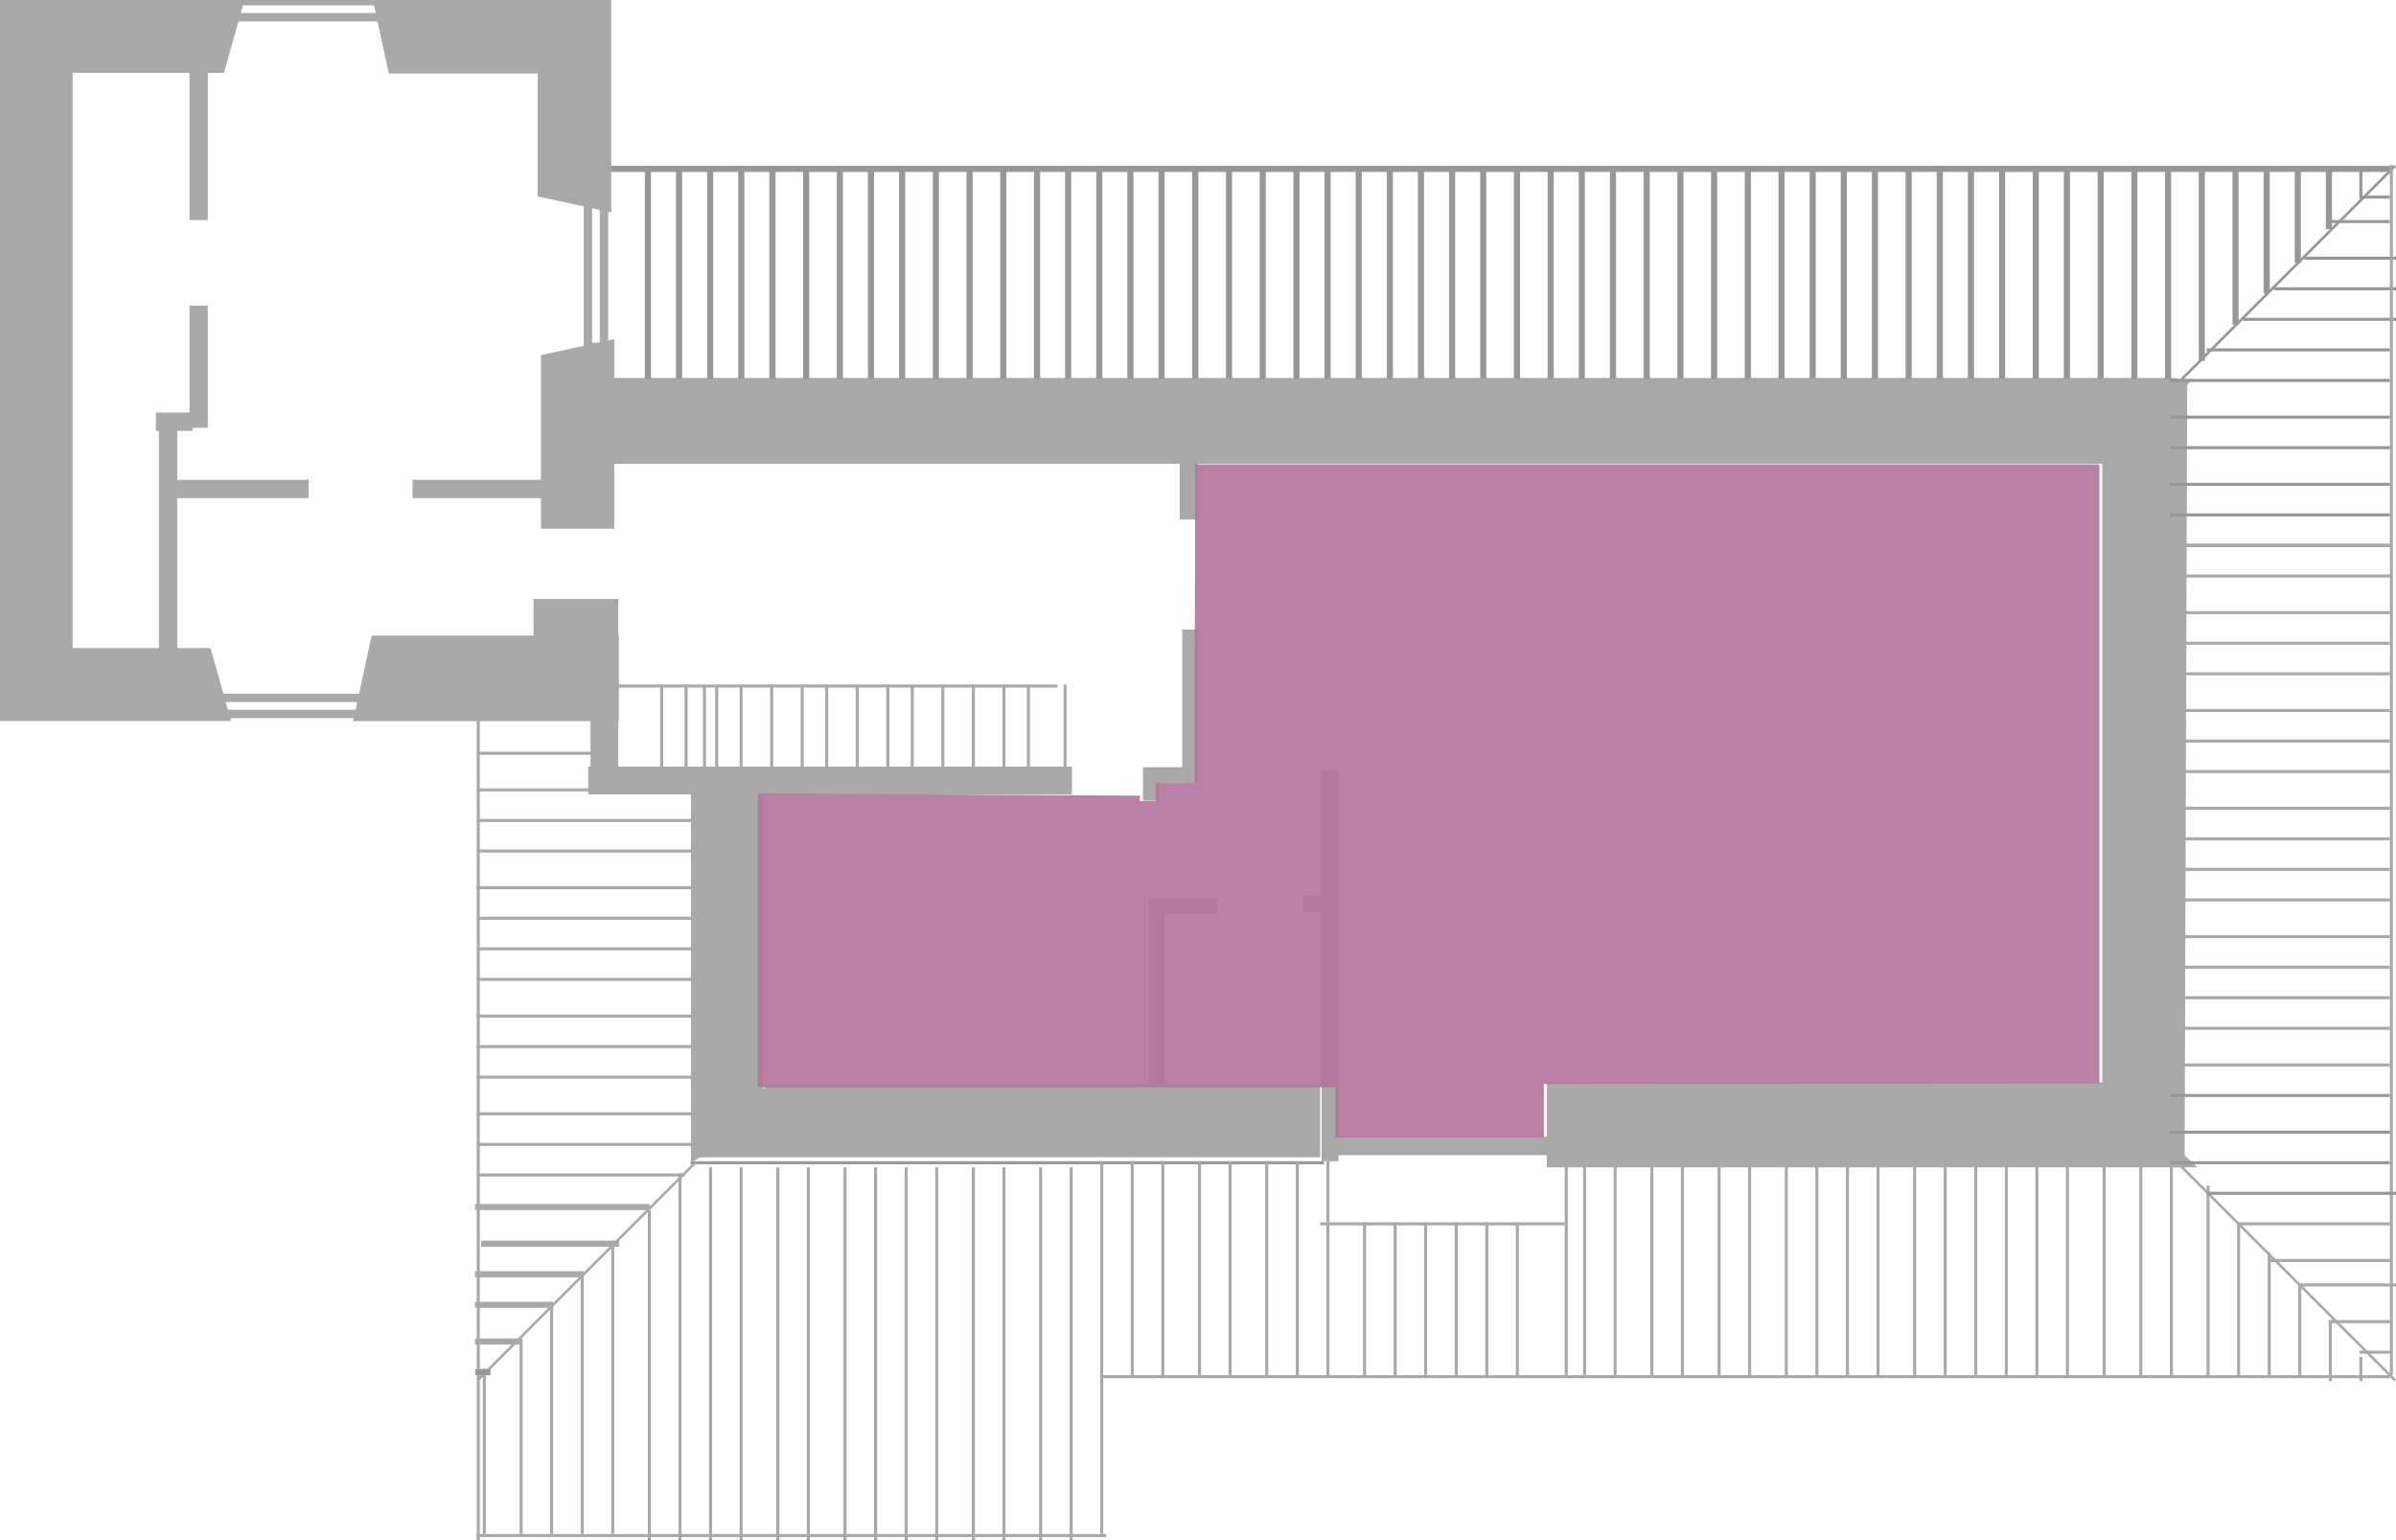 <?xml version="1.0" encoding="UTF-8"?>
<svg width="392px" height="252px" viewBox="0 0 392 252" version="1.1" xmlns="http://www.w3.org/2000/svg" xmlns:xlink="http://www.w3.org/1999/xlink">
    <!-- Generator: Sketch 51.3 (57544) - http://www.bohemiancoding.com/sketch -->
    <title>Artboard</title>
    <desc>Created with Sketch.</desc>
    <defs></defs>
    <g id="Artboard" stroke="none" stroke-width="1" fill="none" fill-rule="evenodd">
        <g id="Group">
            <g id="Group-15">
                <polygon id="Line-32" fill="#A9A9A9" fill-rule="nonzero" points="108 112 108.5 112 108.5 126 108 126"></polygon>
                <polygon id="Line-33" fill="#A9A9A9" fill-rule="nonzero" points="112 112 112.5 112 112.5 127 112 127"></polygon>
                <polygon id="Line-33-Copy" fill="#A9A9A9" fill-rule="nonzero" points="115 112 115.5 112 115.5 127 115 127"></polygon>
                <polygon id="Line-33-Copy-2" fill="#A9A9A9" fill-rule="nonzero" points="117 112 117.5 112 117.5 127 117 127"></polygon>
                <polygon id="Line-33-Copy-3" fill="#A9A9A9" fill-rule="nonzero" points="121 112 121.5 112 121.5 127 121 127"></polygon>
                <polygon id="Line-33-Copy-4" fill="#A9A9A9" fill-rule="nonzero" points="126 112 126.5 112 126.5 127 126 127"></polygon>
                <polygon id="Line-33-Copy-5" fill="#A9A9A9" fill-rule="nonzero" points="131 112 131.5 112 131.5 127 131 127"></polygon>
                <polygon id="Line-33-Copy-6" fill="#A9A9A9" fill-rule="nonzero" points="135 112 135.5 112 135.5 127 135 127"></polygon>
                <polygon id="Line-33-Copy-7" fill="#A9A9A9" fill-rule="nonzero" points="140 112 140.5 112 140.5 127 140 127"></polygon>
                <polygon id="Line-33-Copy-8" fill="#A9A9A9" fill-rule="nonzero" points="145 112 145.5 112 145.5 127 145 127"></polygon>
                <polygon id="Line-33-Copy-9" fill="#A9A9A9" fill-rule="nonzero" points="149 112 149.5 112 149.5 127 149 127"></polygon>
                <polygon id="Line-33-Copy-10" fill="#A9A9A9" fill-rule="nonzero" points="154 112 154.5 112 154.5 127 154 127"></polygon>
                <polygon id="Line-33-Copy-11" fill="#A9A9A9" fill-rule="nonzero" points="159 112 159.5 112 159.5 127 159 127"></polygon>
                <polygon id="Line-33-Copy-12" fill="#A9A9A9" fill-rule="nonzero" points="164 112 164.5 112 164.5 127 164 127"></polygon>
                <polygon id="Line-33-Copy-13" fill="#A9A9A9" fill-rule="nonzero" points="168 112 168.5 112 168.5 127 168 127"></polygon>
                <polygon id="Line-11" fill="#A9A9A9" fill-rule="nonzero" points="356 190.302 356.302 190 392 225.698 391.698 226"></polygon>
                <polygon id="Line-12" fill="#979797" fill-rule="nonzero" points="356.302 63 356 62.698 391.698 27 392 27.302"></polygon>
                <polygon id="Line-13" fill="#979797" fill-rule="nonzero" points="361 57.5 361 57 391 57 391 57.5"></polygon>
                <polygon id="Line-14" fill="#979797" fill-rule="nonzero" points="367 52.5 367 52 392 52 392 52.5"></polygon>
                <polygon id="Line-15" fill="#979797" fill-rule="nonzero" points="372 47.5 372 47 392 47 392 47.5"></polygon>
                <polygon id="Line-16" fill="#979797" fill-rule="nonzero" points="377 42.5 377 42 392 42 392 42.5"></polygon>
                <polygon id="Line-17" fill="#979797" fill-rule="nonzero" points="381 36.5 381 36 391 36 391 36.5"></polygon>
                <polygon id="Line-18" fill="#979797" fill-rule="nonzero" points="386 32.5 386 32 391 32 391 32.5"></polygon>
                <g id="Group-12" transform="translate(99, 27)" stroke="#979797" stroke-linecap="square">
                    <path d="M0.212,0.635 L291.789,0.635" id="Line-7"></path>
                    <path d="M0.212,35.365 L256.574,35.365" id="Line-7-Copy"></path>
                    <path d="M7.003,0.635 L7.003,35.365" id="Line-8"></path>
                    <path d="M12.096,0.635 L12.096,35.365" id="Line-8-Copy"></path>
                    <path d="M17.189,0.635 L17.189,35.365" id="Line-8-Copy-2"></path>
                    <path d="M22.282,0.635 L22.282,35.365" id="Line-8-Copy-3"></path>
                    <path d="M27.375,0.635 L27.375,35.365" id="Line-8-Copy-4"></path>
                    <path d="M32.892,0.635 L32.892,35.365" id="Line-8-Copy-5"></path>
                    <path d="M38.41,0.635 L38.41,35.365" id="Line-8-Copy-6"></path>
                    <path d="M43.503,0.635 L43.503,35.365" id="Line-8-Copy-7"></path>
                    <path d="M48.596,0.635 L48.596,35.365" id="Line-8-Copy-8"></path>
                    <path d="M54.113,0.635 L54.113,35.365" id="Line-8-Copy-9"></path>
                    <path d="M59.631,0.635 L59.631,35.365" id="Line-8-Copy-10"></path>
                    <path d="M65.148,0.635 L65.148,35.365" id="Line-8-Copy-11"></path>
                    <path d="M70.666,0.635 L70.666,35.365" id="Line-8-Copy-12"></path>
                    <path d="M75.759,0.635 L75.759,35.365" id="Line-8-Copy-13"></path>
                    <path d="M80.852,0.635 L80.852,35.365" id="Line-8-Copy-14"></path>
                    <path d="M85.945,0.635 L85.945,35.365" id="Line-8-Copy-15"></path>
                    <path d="M91.038,0.635 L91.038,35.365" id="Line-8-Copy-16"></path>
                    <path d="M96.555,0.635 L96.555,35.365" id="Line-8-Copy-17"></path>
                    <path d="M102.073,0.635 L102.073,35.365" id="Line-8-Copy-18"></path>
                    <path d="M107.59,0.635 L107.59,35.365" id="Line-8-Copy-19"></path>
                    <path d="M113.108,0.635 L113.108,35.365" id="Line-8-Copy-20"></path>
                    <path d="M118.201,0.635 L118.201,35.365" id="Line-8-Copy-21"></path>
                    <path d="M123.294,0.635 L123.294,35.365" id="Line-8-Copy-22"></path>
                    <path d="M128.387,0.635 L128.387,35.365" id="Line-8-Copy-23"></path>
                    <path d="M133.48,0.635 L133.48,35.365" id="Line-8-Copy-24"></path>
                    <path d="M138.573,0.635 L138.573,35.365" id="Line-8-Copy-25"></path>
                    <path d="M143.666,0.635 L143.666,35.365" id="Line-8-Copy-26"></path>
                    <path d="M149.183,0.635 L149.183,35.365" id="Line-8-Copy-27"></path>
                    <path d="M154.701,0.635 L154.701,35.365" id="Line-8-Copy-28"></path>
                    <path d="M159.794,0.635 L159.794,35.365" id="Line-8-Copy-29"></path>
                    <path d="M164.887,0.635 L164.887,35.365" id="Line-8-Copy-30"></path>
                    <path d="M170.404,0.635 L170.404,35.365" id="Line-8-Copy-31"></path>
                    <path d="M175.922,0.635 L175.922,35.365" id="Line-8-Copy-32"></path>
                    <path d="M181.439,0.635 L181.439,35.365" id="Line-8-Copy-33"></path>
                    <path d="M186.956,0.635 L186.956,35.365" id="Line-8-Copy-34"></path>
                    <path d="M192.474,0.635 L192.474,35.365" id="Line-8-Copy-35"></path>
                    <path d="M197.567,0.635 L197.567,35.365" id="Line-8-Copy-36"></path>
                    <path d="M202.66,0.635 L202.66,35.365" id="Line-8-Copy-37"></path>
                    <path d="M207.753,0.635 L207.753,35.365" id="Line-8-Copy-38"></path>
                    <path d="M213.27,0.635 L213.27,35.365" id="Line-8-Copy-39"></path>
                    <path d="M218.363,0.635 L218.363,35.365" id="Line-8-Copy-40"></path>
                    <path d="M223.456,0.635 L223.456,35.365" id="Line-8-Copy-41"></path>
                    <path d="M228.549,0.635 L228.549,35.365" id="Line-8-Copy-42"></path>
                    <path d="M234.067,0.635 L234.067,35.365" id="Line-8-Copy-43"></path>
                    <path d="M239.16,0.635 L239.16,35.365" id="Line-8-Copy-44"></path>
                    <path d="M244.677,0.635 L244.677,35.365" id="Line-8-Copy-45"></path>
                    <path d="M250.195,0.635 L250.195,35.365" id="Line-8-Copy-46"></path>
                    <path d="M255.712,0.635 L255.712,35.365" id="Line-8-Copy-47"></path>
                    <path d="M261.23,0.635 L261.23,31.556" id="Line-8-Copy-48"></path>
                    <path d="M266.747,0.635 L266.747,25.624" id="Line-8-Copy-49"></path>
                    <path d="M271.84,0.635 L271.84,20.541" id="Line-8-Copy-50"></path>
                    <path d="M276.933,0.635 L276.933,15.513" id="Line-8-Copy-51"></path>
                    <path d="M282.026,0.635 L282.026,9.991" id="Line-8-Copy-52"></path>
                </g>
                <polygon id="Line-7" fill="#A9A9A9" fill-rule="nonzero" points="180 225.5 180 225 391 225 391 225.5"></polygon>
                <path d="M113,190.5 L113,190 L216.636,190 L216.636,190.5 L113,190.5 Z M256.329,190.5 L256.329,190 L356,190 L356,190.5 L256.329,190.5 Z" id="Line-7-Copy" fill="#979797" fill-rule="nonzero"></path>
                <path d="M111.5,252 L111,252 L111,192 L111.5,192 L111.5,252 Z M111,252 L111,192 L111.5,192 L111.5,252 L111,252 Z" id="Line-8-Copy" fill="#A9A9A9" fill-rule="nonzero"></path>
                <path d="M116.5,252 L116,252 L116,191 L116.5,191 L116.5,252 Z M116,252 L116,191 L116.5,191 L116.5,252 L116,252 Z" id="Line-8-Copy-2" fill="#A9A9A9" fill-rule="nonzero"></path>
                <path d="M121.5,252 L121,252 L121,191 L121.5,191 L121.5,252 Z M121,252 L121,191 L121.5,191 L121.5,252 L121,252 Z" id="Line-8-Copy-3" fill="#A9A9A9" fill-rule="nonzero"></path>
                <path d="M127.5,252 L127,252 L127,191 L127.5,191 L127.5,252 Z M127,252 L127,191 L127.5,191 L127.5,252 L127,252 Z" id="Line-8-Copy-4" fill="#A9A9A9" fill-rule="nonzero"></path>
                <path d="M132.5,252 L132,252 L132,191 L132.5,191 L132.5,252 Z M132,252 L132,191 L132.5,191 L132.5,252 L132,252 Z" id="Line-8-Copy-5" fill="#A9A9A9" fill-rule="nonzero"></path>
                <path d="M138.5,252 L138,252 L138,191 L138.5,191 L138.5,252 Z M138,252 L138,191 L138.5,191 L138.5,252 L138,252 Z" id="Line-8-Copy-6" fill="#A9A9A9" fill-rule="nonzero"></path>
                <path d="M143.5,252 L143,252 L143,191 L143.5,191 L143.5,252 Z M143,252 L143,191 L143.5,191 L143.5,252 L143,252 Z" id="Line-8-Copy-7" fill="#A9A9A9" fill-rule="nonzero"></path>
                <path d="M148.5,252 L148,252 L148,191 L148.5,191 L148.5,252 Z M148,252 L148,191 L148.5,191 L148.5,252 L148,252 Z" id="Line-8-Copy-8" fill="#A9A9A9" fill-rule="nonzero"></path>
                <path d="M153.5,252 L153,252 L153,191 L153.5,191 L153.5,252 Z M153,252 L153,191 L153.5,191 L153.5,252 L153,252 Z" id="Line-8-Copy-9" fill="#A9A9A9" fill-rule="nonzero"></path>
                <path d="M159.5,252 L159,252 L159,191 L159.5,191 L159.5,252 Z M159,252 L159,191 L159.5,191 L159.5,252 L159,252 Z" id="Line-8-Copy-10" fill="#A9A9A9" fill-rule="nonzero"></path>
                <path d="M164.5,252 L164,252 L164,191 L164.5,191 L164.5,252 Z M164,252 L164,191 L164.5,191 L164.5,252 L164,252 Z" id="Line-8-Copy-11" fill="#A9A9A9" fill-rule="nonzero"></path>
                <path d="M170.5,252 L170,252 L170,191 L170.5,191 L170.5,252 Z M170,252 L170,191 L170.5,191 L170.5,252 L170,252 Z" id="Line-8-Copy-12" fill="#A9A9A9" fill-rule="nonzero"></path>
                <path d="M175.5,252 L175,252 L175,191 L175.5,191 L175.5,252 Z M175,252 L175,191 L175.5,191 L175.5,252 L175,252 Z" id="Line-8-Copy-13" fill="#A9A9A9" fill-rule="nonzero"></path>
                <polygon id="Line-19" fill="#A9A9A9" fill-rule="nonzero" points="181 251 181 251.5 78 251.5 78 251"></polygon>
                <polygon id="Line-20" fill="#A9A9A9" fill-rule="nonzero" points="78.5 252 78 252 78 117 78.5 117"></polygon>
                <polygon id="Line-8-Copy-14" fill="#A9A9A9" fill-rule="nonzero" points="180 190 180.5 190 180.5 251 180 251"></polygon>
                <polygon id="Line-8-Copy-15" fill="#A9A9A9" fill-rule="nonzero" points="185 190 185.5 190 185.5 225 185 225"></polygon>
                <polygon id="Line-8-Copy-16" fill="#A9A9A9" fill-rule="nonzero" points="190 190 190.5 190 190.5 225 190 225"></polygon>
                <polygon id="Line-8-Copy-17" fill="#A9A9A9" fill-rule="nonzero" points="196 190 196.5 190 196.5 225 196 225"></polygon>
                <polygon id="Line-8-Copy-18" fill="#A9A9A9" fill-rule="nonzero" points="201 190 201.5 190 201.5 225 201 225"></polygon>
                <polygon id="Line-8-Copy-19" fill="#A9A9A9" fill-rule="nonzero" points="207 190 207.5 190 207.5 225 207 225"></polygon>
                <polygon id="Line-8-Copy-20" fill="#A9A9A9" fill-rule="nonzero" points="212 190 212.5 190 212.5 225 212 225"></polygon>
                <polygon id="Line-8-Copy-54" fill="#A9A9A9" fill-rule="nonzero" points="217 190 217.5 190 217.5 225 217 225"></polygon>
                <polygon id="Line-8-Copy-55" fill="#A9A9A9" fill-rule="nonzero" points="256 190 256.5 190 256.5 225 256 225"></polygon>
                <path d="M223.5,225 L223,225 L223,200 L223.5,200 L223.5,225 Z M223,225 L223,200 L223.5,200 L223.5,225 L223,225 Z" id="Line-8-Copy-22" fill="#A9A9A9" fill-rule="nonzero"></path>
                <path d="M228.5,225 L228,225 L228,200 L228.5,200 L228.5,225 Z M228,225 L228,200 L228.5,200 L228.5,225 L228,225 Z" id="Line-8-Copy-23" fill="#A9A9A9" fill-rule="nonzero"></path>
                <path d="M233.5,225 L233,225 L233,200 L233.5,200 L233.5,225 Z M233,225 L233,200 L233.5,200 L233.5,225 L233,225 Z" id="Line-8-Copy-24" fill="#A9A9A9" fill-rule="nonzero"></path>
                <path d="M238.5,225 L238,225 L238,200 L238.5,200 L238.5,225 Z M238,225 L238,200 L238.5,200 L238.5,225 L238,225 Z" id="Line-8-Copy-25" fill="#A9A9A9" fill-rule="nonzero"></path>
                <path d="M243.5,225 L243,225 L243,200 L243.5,200 L243.5,225 Z M243,225 L243,200 L243.5,200 L243.5,225 L243,225 Z" id="Line-8-Copy-26" fill="#A9A9A9" fill-rule="nonzero"></path>
                <path d="M248.5,225 L248,225 L248,200 L248.5,200 L248.5,225 Z M248,225 L248,200 L248.5,200 L248.5,225 L248,225 Z" id="Line-8-Copy-27" fill="#A9A9A9" fill-rule="nonzero"></path>
                <polygon id="Line-8-Copy-29" fill="#A9A9A9" fill-rule="nonzero" points="259 190 259.5 190 259.5 225 259 225"></polygon>
                <polygon id="Line-8-Copy-30" fill="#A9A9A9" fill-rule="nonzero" points="264 190 264.5 190 264.5 225 264 225"></polygon>
                <polygon id="Line-8-Copy-31" fill="#A9A9A9" fill-rule="nonzero" points="270 190 270.5 190 270.5 225 270 225"></polygon>
                <polygon id="Line-8-Copy-32" fill="#A9A9A9" fill-rule="nonzero" points="275 190 275.5 190 275.5 225 275 225"></polygon>
                <polygon id="Line-8-Copy-33" fill="#A9A9A9" fill-rule="nonzero" points="281 190 281.5 190 281.5 225 281 225"></polygon>
                <polygon id="Line-8-Copy-34" fill="#A9A9A9" fill-rule="nonzero" points="286 190 286.5 190 286.5 225 286 225"></polygon>
                <polygon id="Line-8-Copy-35" fill="#A9A9A9" fill-rule="nonzero" points="292 190 292.5 190 292.5 225 292 225"></polygon>
                <polygon id="Line-8-Copy-36" fill="#A9A9A9" fill-rule="nonzero" points="297 190 297.5 190 297.5 225 297 225"></polygon>
                <polygon id="Line-8-Copy-37" fill="#A9A9A9" fill-rule="nonzero" points="302 190 302.5 190 302.5 225 302 225"></polygon>
                <polygon id="Line-8-Copy-38" fill="#A9A9A9" fill-rule="nonzero" points="307 190 307.5 190 307.5 225 307 225"></polygon>
                <polygon id="Line-8-Copy-39" fill="#A9A9A9" fill-rule="nonzero" points="313 190 313.5 190 313.5 225 313 225"></polygon>
                <polygon id="Line-8-Copy-40" fill="#A9A9A9" fill-rule="nonzero" points="318 190 318.5 190 318.5 225 318 225"></polygon>
                <polygon id="Line-8-Copy-41" fill="#A9A9A9" fill-rule="nonzero" points="323 190 323.5 190 323.5 225 323 225"></polygon>
                <polygon id="Line-8-Copy-42" fill="#A9A9A9" fill-rule="nonzero" points="328 190 328.5 190 328.5 225 328 225"></polygon>
                <polygon id="Line-8-Copy-43" fill="#A9A9A9" fill-rule="nonzero" points="333 190 333.5 190 333.5 225 333 225"></polygon>
                <polygon id="Line-8-Copy-44" fill="#A9A9A9" fill-rule="nonzero" points="338 190 338.5 190 338.5 225 338 225"></polygon>
                <polygon id="Line-8-Copy-45" fill="#A9A9A9" fill-rule="nonzero" points="344 190 344.5 190 344.5 225 344 225"></polygon>
                <polygon id="Line-8-Copy-46" fill="#A9A9A9" fill-rule="nonzero" points="350 190 350.5 190 350.5 225 350 225"></polygon>
                <polygon id="Line-8-Copy-47" fill="#A9A9A9" fill-rule="nonzero" points="355 190 355.5 190 355.5 225 355 225"></polygon>
                <polygon id="Line-8-Copy-48" fill="#A9A9A9" fill-rule="nonzero" points="361 194 361.5 194 361.5 225 361 225"></polygon>
                <polygon id="Line-8-Copy-49" fill="#A9A9A9" fill-rule="nonzero" points="366 200 366.5 200 366.5 225 366 225"></polygon>
                <polygon id="Line-8-Copy-50" fill="#A9A9A9" fill-rule="nonzero" points="371 205 371.5 205 371.5 225 371 225"></polygon>
                <polygon id="Line-8-Copy-51" fill="#A9A9A9" fill-rule="nonzero" points="376 210 376.5 210 376.5 225 376 225"></polygon>
                <polygon id="Line-8-Copy-52" fill="#A9A9A9" fill-rule="nonzero" points="381 216 381.5 216 381.5 226 381 226"></polygon>
                <polygon id="Line-8-Copy-53" fill="#979797" fill-rule="nonzero" points="386 28 386.5 28 386.5 32 386 32"></polygon>
                <path d="M0,106.052 L0,11.925 L0,0 L40,0 L36.632,11.925 L11.879,11.925 L11.879,106.052 L34.442,106.052 L37.809,117.977 L0.023,117.977 L0,118 L0,117.977 L0,106.052 Z" id="Combined-Shape" fill="#A9A9A9"></path>
                <path d="M124.858,178.161 L125.519,177.538 L216,177.538 L216,189.356 L114.574,189.356 L113.04,190.209 L113.04,189.356 L113,189.356 L113.04,189.317 L113.04,128.791 L124.858,128.791 L124.858,178.161 Z" id="Combined-Shape" fill="#A9A9A9"></path>
                <path d="M357.076,63.044 L357.342,63.044 L356.917,189.232 L358.252,190.5 L253.563,190.5 L253.563,177.607 L344.447,177.607 L344.447,75.393 L99.5,75.393 L99.5,62.5 L357.618,62.5 L357.076,63.044 Z" id="Combined-Shape" stroke="#A9A9A9" fill="#A9A9A9"></path>
                <polygon id="Line-9" fill="#A9A9A9" fill-rule="nonzero" points="391 27 391.5 27 391.5 225 391 225"></polygon>
                <polygon id="Line-10" fill="#979797" fill-rule="nonzero" points="355 62.5 355 62 391 62 391 62.5"></polygon>
                <polygon id="Line-10-Copy" fill="#979797" fill-rule="nonzero" points="355 68.5 355 68 391 68 391 68.5"></polygon>
                <polygon id="Line-10-Copy-2" fill="#979797" fill-rule="nonzero" points="355 73.5 355 73 391 73 391 73.5"></polygon>
                <polygon id="Line-10-Copy-3" fill="#979797" fill-rule="nonzero" points="355 79.5 355 79 391 79 391 79.5"></polygon>
                <polygon id="Line-10-Copy-4" fill="#979797" fill-rule="nonzero" points="355 84.5 355 84 391 84 391 84.5"></polygon>
                <polygon id="Line-10-Copy-5" fill="#A9A9A9" fill-rule="nonzero" points="355 89.5 355 89 391 89 391 89.5"></polygon>
                <polygon id="Line-10-Copy-6" fill="#A9A9A9" fill-rule="nonzero" points="355 89.5 355 89 391 89 391 89.5"></polygon>
                <polygon id="Line-10-Copy-7" fill="#A9A9A9" fill-rule="nonzero" points="355 89.5 355 89 391 89 391 89.5"></polygon>
                <polygon id="Line-10-Copy-8" fill="#A9A9A9" fill-rule="nonzero" points="355 94.5 355 94 391 94 391 94.5"></polygon>
                <polygon id="Line-10-Copy-9" fill="#A9A9A9" fill-rule="nonzero" points="355 100.5 355 100 391 100 391 100.5"></polygon>
                <polygon id="Line-10-Copy-10" fill="#A9A9A9" fill-rule="nonzero" points="355 105.5 355 105 391 105 391 105.5"></polygon>
                <polygon id="Line-10-Copy-11" fill="#A9A9A9" fill-rule="nonzero" points="355 110.5 355 110 391 110 391 110.5"></polygon>
                <polygon id="Line-10-Copy-12" fill="#A9A9A9" fill-rule="nonzero" points="355 116.5 355 116 391 116 391 116.5"></polygon>
                <polygon id="Line-10-Copy-13" fill="#A9A9A9" fill-rule="nonzero" points="355 121.5 355 121 391 121 391 121.5"></polygon>
                <polygon id="Line-10-Copy-14" fill="#A9A9A9" fill-rule="nonzero" points="355 126.5 355 126 391 126 391 126.5"></polygon>
                <polygon id="Line-10-Copy-15" fill="#A9A9A9" fill-rule="nonzero" points="355 132.5 355 132 391 132 391 132.5"></polygon>
                <polygon id="Line-10-Copy-16" fill="#A9A9A9" fill-rule="nonzero" points="355 137.5 355 137 391 137 391 137.5"></polygon>
                <polygon id="Line-10-Copy-17" fill="#A9A9A9" fill-rule="nonzero" points="355 142.5 355 142 391 142 391 142.5"></polygon>
                <polygon id="Line-10-Copy-18" fill="#A9A9A9" fill-rule="nonzero" points="355 147.5 355 147 391 147 391 147.5"></polygon>
                <polygon id="Line-10-Copy-19" fill="#A9A9A9" fill-rule="nonzero" points="355 153.5 355 153 391 153 391 153.5"></polygon>
                <polygon id="Line-10-Copy-20" fill="#A9A9A9" fill-rule="nonzero" points="355 158.5 355 158 391 158 391 158.5"></polygon>
                <polygon id="Line-10-Copy-21" fill="#A9A9A9" fill-rule="nonzero" points="355 163.5 355 163 391 163 391 163.5"></polygon>
                <polygon id="Line-10-Copy-22" fill="#A9A9A9" fill-rule="nonzero" points="355 168.5 355 168 391 168 391 168.5"></polygon>
                <polygon id="Line-10-Copy-23" fill="#A9A9A9" fill-rule="nonzero" points="355 174.5 355 174 391 174 391 174.5"></polygon>
                <polygon id="Line-10-Copy-24" fill="#979797" fill-rule="nonzero" points="355 179.5 355 179 391 179 391 179.5"></polygon>
                <polygon id="Line-10-Copy-25" fill="#979797" fill-rule="nonzero" points="355 185.5 355 185 391 185 391 185.5"></polygon>
                <polygon id="Line-10-Copy-26" fill="#979797" fill-rule="nonzero" points="355 190.5 355 190 391 190 391 190.5"></polygon>
                <polygon id="Line-10-Copy-27" fill="#979797" fill-rule="nonzero" points="361 195.5 361 195 392 195 392 195.5"></polygon>
                <polygon id="Line-10-Copy-28" fill="#A9A9A9" fill-rule="nonzero" points="366 200.5 366 200 391 200 391 200.5"></polygon>
                <polygon id="Line-10-Copy-29" fill="#A9A9A9" fill-rule="nonzero" points="371 206.5 371 206 391 206 391 206.5"></polygon>
                <polygon id="Line-10-Copy-30" fill="#A9A9A9" fill-rule="nonzero" points="376 210.5 376 210 392 210 392 210.5"></polygon>
                <polygon id="Line-10-Copy-31" fill="#A9A9A9" fill-rule="nonzero" points="381 216.5 381 216 391 216 391 216.5"></polygon>
                <polygon id="Line-10-Copy-32" fill="#A9A9A9" fill-rule="nonzero" points="386 221.5 386 221 391 221 391 221.5"></polygon>
                <polygon id="Line-10-Copy-33" fill="#A9A9A9" fill-rule="nonzero" points="386 222 386.5 222 386.5 226 386 226"></polygon>
                <path d="M100,3.681 L100,34.755 L87.972,32.142 L87.972,12.028 L63.613,12.028 L61,0 L100,0 L100,3.681 Z" id="Combined-Shape" fill="#A9A9A9"></path>
                <path d="M100.662,125.941 L174.88,125.941 L174.88,129.487 L96.737,129.487 L96.737,125.941 L97.116,125.941 L97.116,117.5 L58.379,117.5 L61.22,104.5 L87.78,104.5 L87.78,98.5 L100.662,98.5 L100.662,104.5 L100.756,104.5 L100.756,117.5 L100.662,117.5 L100.662,125.941 Z" id="Combined-Shape" stroke="#A9A9A9" fill="#A9A9A9"></path>
                <polygon id="Rectangle-9-Copy-5" fill="#A9A9A9" transform="translate(94.5, 71) scale(-1, -1) rotate(-90) translate(-94.5, -71) " points="79 65 110 65 110 77 81.607 77"></polygon>
                <rect id="Rectangle-10" fill="#A9A9A9" x="31" y="11" width="3" height="25"></rect>
                <rect id="Rectangle-10-Copy" fill="#A9A9A9" x="31" y="50" width="3" height="20"></rect>
                <polygon id="Rectangle-10-Copy-3" fill="#A9A9A9" transform="translate(28.5, 69) rotate(-270) translate(-28.5, -69) " points="27 66 30 66 30 72 27 72"></polygon>
                <polygon id="Rectangle-10-Copy-4" fill="#A9A9A9" transform="translate(39.5, 80) rotate(-270) translate(-39.5, -80) " points="38 69 41 69 41 91 38 91"></polygon>
                <polygon id="Rectangle-10-Copy-6" fill="#A9A9A9" transform="translate(194.5, 80) rotate(-180) translate(-194.5, -80) " points="193 75 196 75 196 85 193 85"></polygon>
                <path d="M195.62,128.075 L195.62,128.107 L189.571,128.107 L189.571,131 L187,131 L187,125.567 L187.396,125.567 L187.396,125.535 L193.429,125.535 L193.429,103 L196,103 L196,128.075 L195.62,128.075 Z" id="Combined-Shape" fill="#A9A9A9"></path>
                <path d="M190.471,147.032 L199.122,147.032 L199.122,149.503 L190.471,149.503 L190.471,179 L188,179 L188,147 L190.471,147 L190.471,147.032 Z" id="Combined-Shape" fill="#A9A9A9"></path>
                <path d="M216.229,146.511 L216.229,126 L218.996,126 L218.996,190 L216.229,190 L216.229,149.278 L213.261,149.278 L213.261,146.511 L216.229,146.511 Z" id="Combined-Shape" fill="#A9A9A9"></path>
                <polygon id="Rectangle-10-Copy-16" fill="#A9A9A9" transform="translate(236.5, 187.5) rotate(-270) translate(-236.5, -187.5) " points="235 168 238 168 238 207 235 207"></polygon>
                <polygon id="Line-30" fill="#A9A9A9" fill-rule="nonzero" points="99 112.5 99 112 173 112 173 112.5"></polygon>
                <polygon id="Line-31" fill="#A9A9A9" fill-rule="nonzero" points="174 112 174.5 112 174.5 126 174 126"></polygon>
                <polygon id="Rectangle-10-Copy-5" fill="#A9A9A9" transform="translate(78.5, 80) rotate(-270) translate(-78.5, -80) " points="77 69 80 69 80 91 77 91"></polygon>
                <rect id="Rectangle-10-Copy-2" fill="#A9A9A9" x="26" y="68" width="3" height="40"></rect>
                <polygon id="Line-21" fill="#A9A9A9" fill-rule="nonzero" points="106 198 106.5 198 106.5 252 106 252"></polygon>
                <polygon id="Line-22" fill="#A9A9A9" fill-rule="nonzero" points="100 203 100.5 203 100.5 251 100 251"></polygon>
                <polygon id="Line-23" fill="#A9A9A9" fill-rule="nonzero" points="95 208 95.5 208 95.5 251 95 251"></polygon>
                <polygon id="Line-24" fill="#A9A9A9" fill-rule="nonzero" points="90 213 90.5 213 90.5 251 90 251"></polygon>
                <polygon id="Line-25" fill="#A9A9A9" fill-rule="nonzero" points="85 219 85.5 219 85.5 251 85 251"></polygon>
                <polygon id="Line-26" fill="#A9A9A9" fill-rule="nonzero" points="79 224 79.5 224 79.5 251 79 251"></polygon>
                <polygon id="Line-27" fill="#A9A9A9" fill-rule="nonzero" points="78.303 226 78 225.704 113.697 190 114 190.296"></polygon>
                <polygon id="Line-28" fill="#A9A9A9" fill-rule="nonzero" points="78 123.5 78 123 99 123 99 123.5"></polygon>
                <polygon id="Line-29" fill="#A9A9A9" fill-rule="nonzero" points="78 129.5 78 129 114 129 114 129.5"></polygon>
                <polygon id="Line-29-Copy" fill="#A9A9A9" fill-rule="nonzero" points="78 134.5 78 134 114 134 114 134.5"></polygon>
                <polygon id="Line-29-Copy-2" fill="#A9A9A9" fill-rule="nonzero" points="78 139.5 78 139 114 139 114 139.5"></polygon>
                <polygon id="Line-29-Copy-3" fill="#A9A9A9" fill-rule="nonzero" points="78 145.5 78 145 114 145 114 145.5"></polygon>
                <polygon id="Line-29-Copy-5" fill="#A9A9A9" fill-rule="nonzero" points="78 155.5 78 155 114 155 114 155.5"></polygon>
                <polygon id="Line-29-Copy-4" fill="#A9A9A9" fill-rule="nonzero" points="78 150.5 78 150 114 150 114 150.5"></polygon>
                <polygon id="Line-29-Copy-6" fill="#A9A9A9" fill-rule="nonzero" points="78 160.5 78 160 114 160 114 160.5"></polygon>
                <polygon id="Line-29-Copy-8" fill="#A9A9A9" fill-rule="nonzero" points="78 166.5 78 166 114 166 114 166.5"></polygon>
                <polygon id="Line-29-Copy-7" fill="#A9A9A9" fill-rule="nonzero" points="78 171.5 78 171 114 171 114 171.5"></polygon>
                <polygon id="Line-29-Copy-10" fill="#A9A9A9" fill-rule="nonzero" points="78 176.5 78 176 114 176 114 176.5"></polygon>
                <polygon id="Line-29-Copy-9" fill="#A9A9A9" fill-rule="nonzero" points="78 182.5 78 182 114 182 114 182.5"></polygon>
                <polygon id="Line-29-Copy-12" fill="#A9A9A9" fill-rule="nonzero" points="78 187.5 78 187 114 187 114 187.5"></polygon>
                <polygon id="Line-29-Copy-11" fill="#A9A9A9" fill-rule="nonzero" points="78 192.5 78 192 112 192 112 192.5"></polygon>
                <polygon id="Line-34" fill="#A9A9A9" fill-rule="nonzero" points="216 200.5 216 200 256 200 256 200.5"></polygon>
                <path d="M38.417,0.375 L38.417,2.625 L62.583,2.625 L62.583,0.375 L38.417,0.375 Z M38,0 L63,0 L63,3 L38,3 L38,0 Z" id="Rectangle-12" stroke="#A9A9A9" fill="#A9A9A9" fill-rule="nonzero"></path>
                <path d="M85.417,43.375 L85.417,45.625 L109.583,45.625 L109.583,43.375 L85.417,43.375 Z M85,43 L110,43 L110,46 L85,46 L85,43 Z" id="Rectangle-12-Copy-2" stroke="#A9A9A9" fill="#A9A9A9" fill-rule="nonzero" transform="translate(97.5, 44.5) rotate(-270) translate(-97.5, -44.5) "></path>
                <path d="M35.417,114.375 L35.417,116.625 L59.583,116.625 L59.583,114.375 L35.417,114.375 Z M35,114 L60,114 L60,117 L35,117 L35,114 Z" id="Rectangle-12-Copy" stroke="#A9A9A9" fill="#A9A9A9" fill-rule="nonzero"></path>
                <path d="M105.788,197.5 L78.209,197.5" id="Line-35" stroke="#A9A9A9" stroke-linecap="square"></path>
                <path d="M100.788,203.5 L79.212,203.5" id="Line-36" stroke="#A9A9A9" stroke-linecap="square"></path>
                <path d="M94.787,208.5 L78.207,208.5" id="Line-37" stroke="#A9A9A9" stroke-linecap="square"></path>
                <path d="M89.793,213.5 L78.207,213.5" id="Line-38" stroke="#A9A9A9" stroke-linecap="square"></path>
                <path d="M84.781,219.5 L78.204,219.5" id="Line-39" stroke="#A9A9A9" stroke-linecap="square"></path>
                <path d="M79.75,224.5 L78.25,224.5" id="Line-40" stroke="#979797" stroke-linecap="square"></path>
            </g>
            <polygon id="Path-2" fill="#B3749A" opacity="0.9" style="mix-blend-mode: multiply;" points="195.541 76 195.431 128.125 189.079 128.125 189.079 130.205 189.079 131.066 186.479 131.066 186.479 130.19 124 129.838 124 177.902 218.482 177.902 218.482 186.132 252.576 186.132 252.576 177.352 343.472 177.27 343.472 76"></polygon>
        </g>
    </g>
</svg>